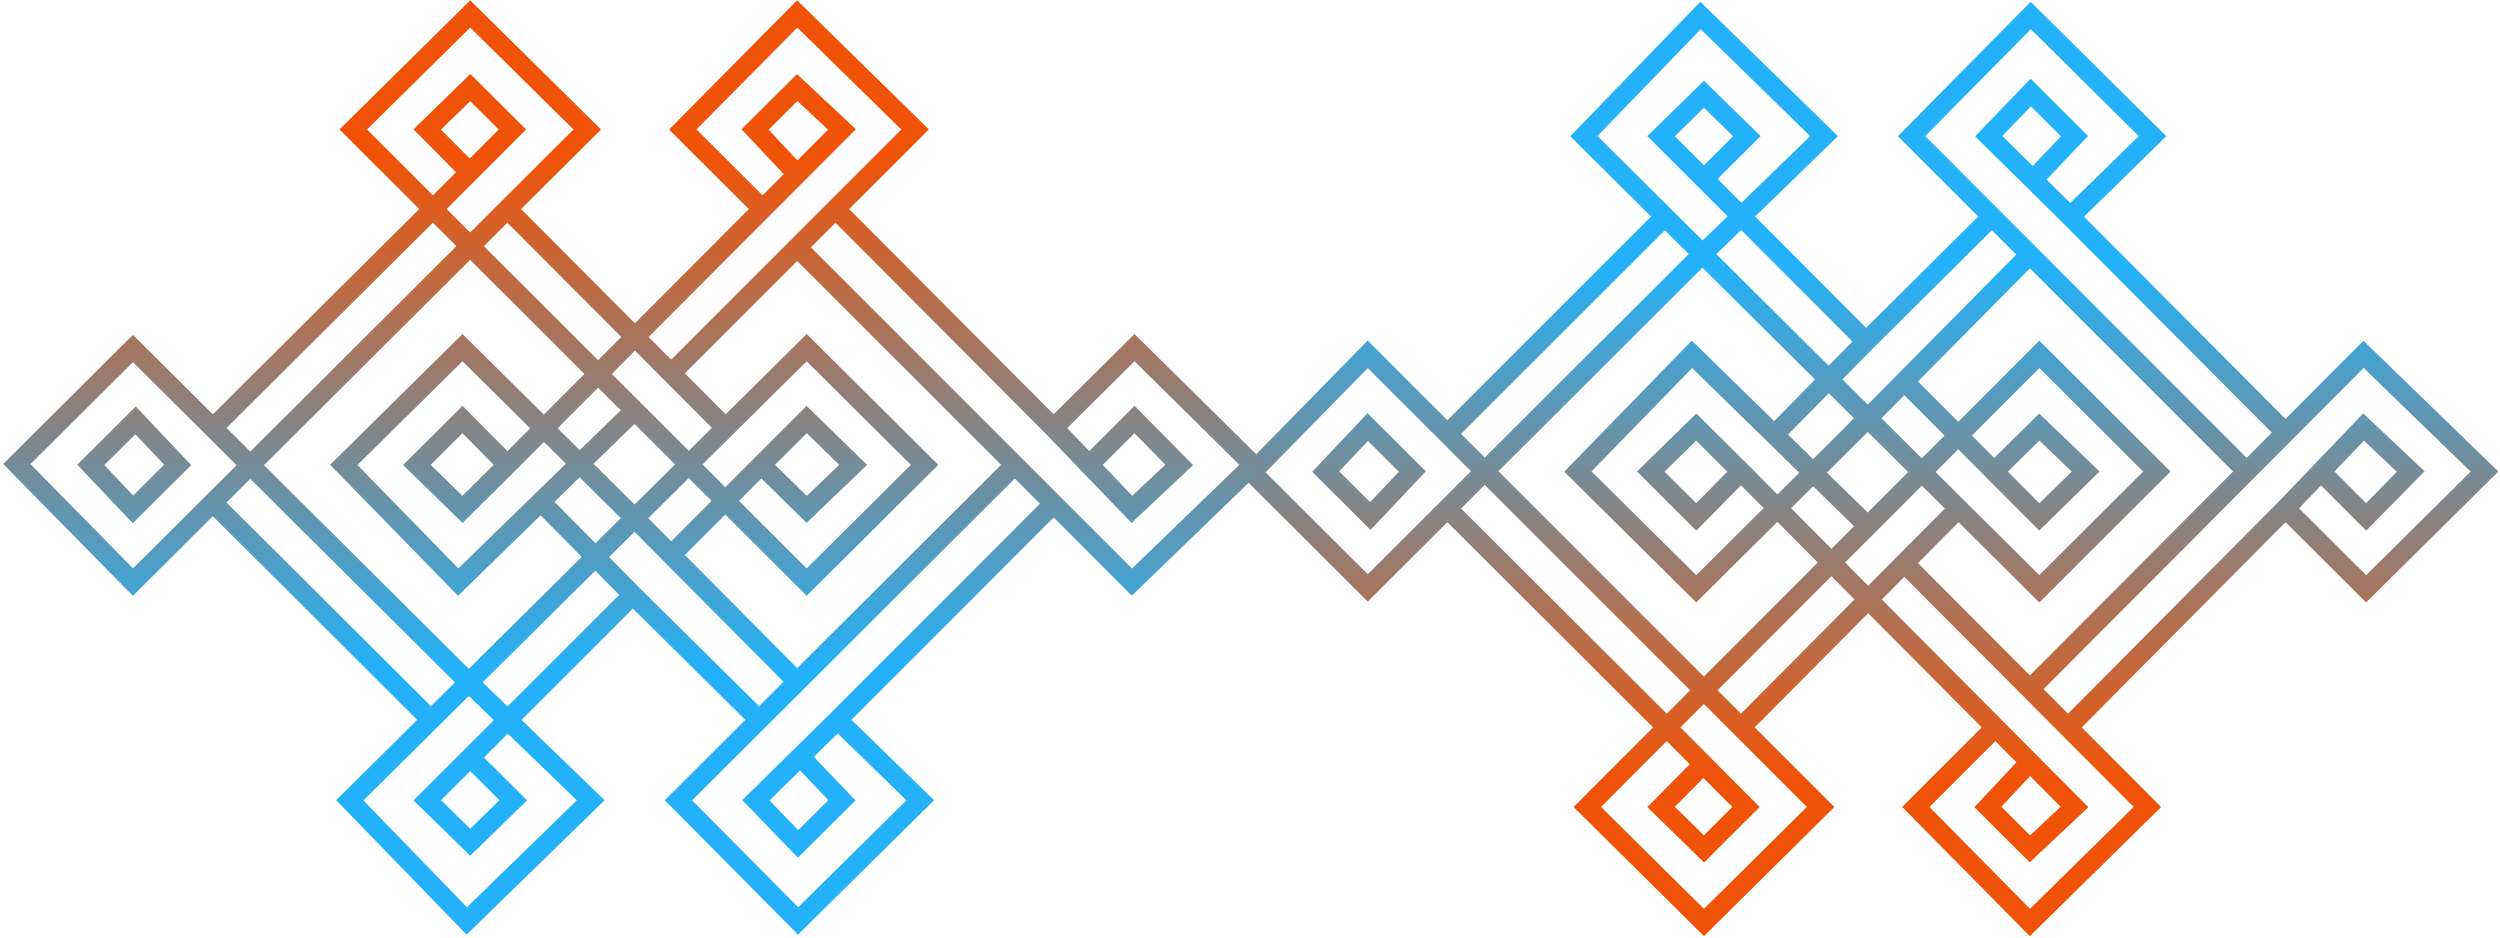 <?xml version="1.0" encoding="UTF-8"?> <svg xmlns="http://www.w3.org/2000/svg" width="645" height="242" viewBox="0 0 645 242" fill="none"> <path d="M373.416 111.949L352.875 91.419L323 121.883L352.875 151.685L373.416 131.194M373.416 111.949L429.521 55.877M373.416 111.949L449.177 187.668M429.521 55.877L408.641 35.126L438.737 4L470.603 35.126L438.737 66.032L373.416 131.194M429.521 55.877L481.889 107.921M373.416 131.194L430.029 187.668M430.029 187.668L409.526 208.198L439.622 238L469.718 208.198L449.177 187.668M430.029 187.668L439.478 197.16M430.029 187.668L481.889 135.737M439.478 197.16L450.466 208.198L439.622 219.015L428.557 208.198L439.478 197.16ZM449.177 187.668L491.303 145.283M505.307 131.194L526.148 151.906L556.466 121.662L526.148 91.419L481.889 135.737M505.307 131.194L481.889 107.921M505.307 131.194L491.303 145.283M481.889 107.921L437.63 151.906L407.092 121.662L436.524 91.419L457.765 112.17M481.889 107.921L491.303 98.414M481.889 135.737L457.765 112.17M449.177 121.662L437.63 133.362L425.902 121.662L437.63 110.183L449.177 121.662ZM449.177 121.662L514.808 187.668M523.714 196.625L535.221 208.198L523.714 219.015L512.871 208.198L523.714 196.625ZM523.714 196.625L514.808 187.668M514.808 187.668L494.282 208.198L523.714 238L554.031 208.198L533.562 187.668M491.303 145.283L523.714 177.79M523.714 177.79L533.562 187.668M523.714 177.79L579.655 121.662M589.66 131.194L610.461 151.906L641 121.662L609.797 91.419L589.66 111.624M589.66 131.194L533.562 187.668M589.66 131.194L598.795 121.662M598.795 121.662L609.797 110.183L621.969 121.662L610.461 133.362L598.795 121.662ZM579.655 121.662L589.66 111.624M579.655 121.662L523.714 65.685M534.115 55.877L555.359 35.126L523.935 4L493.175 35.126L513.913 55.877M534.115 55.877L524.498 46.385M534.115 55.877L589.66 111.624M524.498 46.385L513.092 35.126L523.935 23.868L535.221 35.126L524.498 46.385ZM439.622 46.164L450.687 35.126L439.622 24.309L428.557 35.126L439.622 46.164ZM439.622 46.164L481.447 88.108M481.447 88.108L457.765 112.17M481.447 88.108L513.913 55.877M513.913 55.877L523.714 65.685M523.714 65.685L491.303 98.414M491.303 98.414L514.483 121.662M514.483 121.662L526.148 133.362L538.098 121.662L526.148 110.183L514.483 121.662ZM352.875 132.479L342.031 121.662L352.875 110.183L364.382 121.662L353.539 133.142L352.875 132.479Z" stroke="url(#paint0_linear_272_2499)" stroke-width="5"></path> <path d="M54.908 129.651L34.302 150.181L4.333 119.717L34.302 89.915L54.908 110.406M54.908 129.651L111.19 185.723M54.908 129.651L130.907 53.932M111.19 185.723L90.244 206.474L120.434 237.6L152.401 206.474L120.434 175.568L54.908 110.406M111.19 185.723L163.723 133.679M54.908 110.406L111.699 53.932M111.699 53.932L91.132 33.402L121.322 3.6L151.513 33.402L130.907 53.932M111.699 53.932L121.178 44.44M111.699 53.932L163.723 105.863M121.178 44.44L132.2 33.402L121.322 22.585L110.223 33.402L121.178 44.44ZM130.907 53.932L173.166 96.317M187.214 110.406L208.121 89.694L238.533 119.938L208.121 150.181L163.723 105.863M187.214 110.406L163.723 133.679M187.214 110.406L173.166 96.317M163.723 133.679L119.324 89.694L88.69 119.938L118.214 150.181L139.522 129.43M163.723 133.679L173.166 143.186M163.723 105.863L139.522 129.43M130.907 119.938L119.324 108.238L107.559 119.938L119.324 131.417L130.907 119.938ZM130.907 119.938L196.744 53.932M205.679 44.975L217.222 33.402L205.679 22.585L194.801 33.402L205.679 44.975ZM205.679 44.975L196.744 53.932M196.744 53.932L176.154 33.402L205.679 3.6L236.091 33.402L215.558 53.932M173.166 96.317L205.679 63.81M205.679 63.81L215.558 53.932M205.679 63.81L261.796 119.938M271.832 110.406L292.699 89.694L323.333 119.938L292.033 150.181L271.832 129.976M271.832 110.406L215.558 53.932M271.832 110.406L280.996 119.938M280.996 119.938L292.033 131.417L304.242 119.938L292.699 108.238L280.996 119.938ZM261.796 119.938L271.832 129.976M261.796 119.938L205.679 175.915M216.112 185.723L237.423 206.474L205.901 237.6L175.044 206.474L195.847 185.723M216.112 185.723L206.465 195.215M216.112 185.723L271.832 129.976M206.465 195.215L195.023 206.474L205.901 217.732L217.222 206.474L206.465 195.215ZM121.322 195.436L132.422 206.474L121.322 217.291L110.223 206.474L121.322 195.436ZM121.322 195.436L163.279 153.492M163.279 153.492L139.522 129.43M163.279 153.492L195.847 185.723M195.847 185.723L205.679 175.915M205.679 175.915L173.166 143.186M173.166 143.186L196.418 119.938M196.418 119.938L208.121 108.238L220.108 119.938L208.121 131.417L196.418 119.938ZM34.302 109.121L23.425 119.938L34.302 131.417L45.846 119.938L34.968 108.458L34.302 109.121Z" stroke="url(#paint1_linear_272_2499)" stroke-width="5"></path> <defs> <linearGradient id="paint0_linear_272_2499" x1="482" y1="238" x2="482" y2="4" gradientUnits="userSpaceOnUse"> <stop offset="0.161" stop-color="#F05308"></stop> <stop offset="0.724" stop-color="#23B2F9"></stop> </linearGradient> <linearGradient id="paint1_linear_272_2499" x1="163.833" y1="3.6" x2="163.833" y2="237.6" gradientUnits="userSpaceOnUse"> <stop offset="0.161" stop-color="#F05308"></stop> <stop offset="0.724" stop-color="#23B2F9"></stop> </linearGradient> </defs> </svg> 
